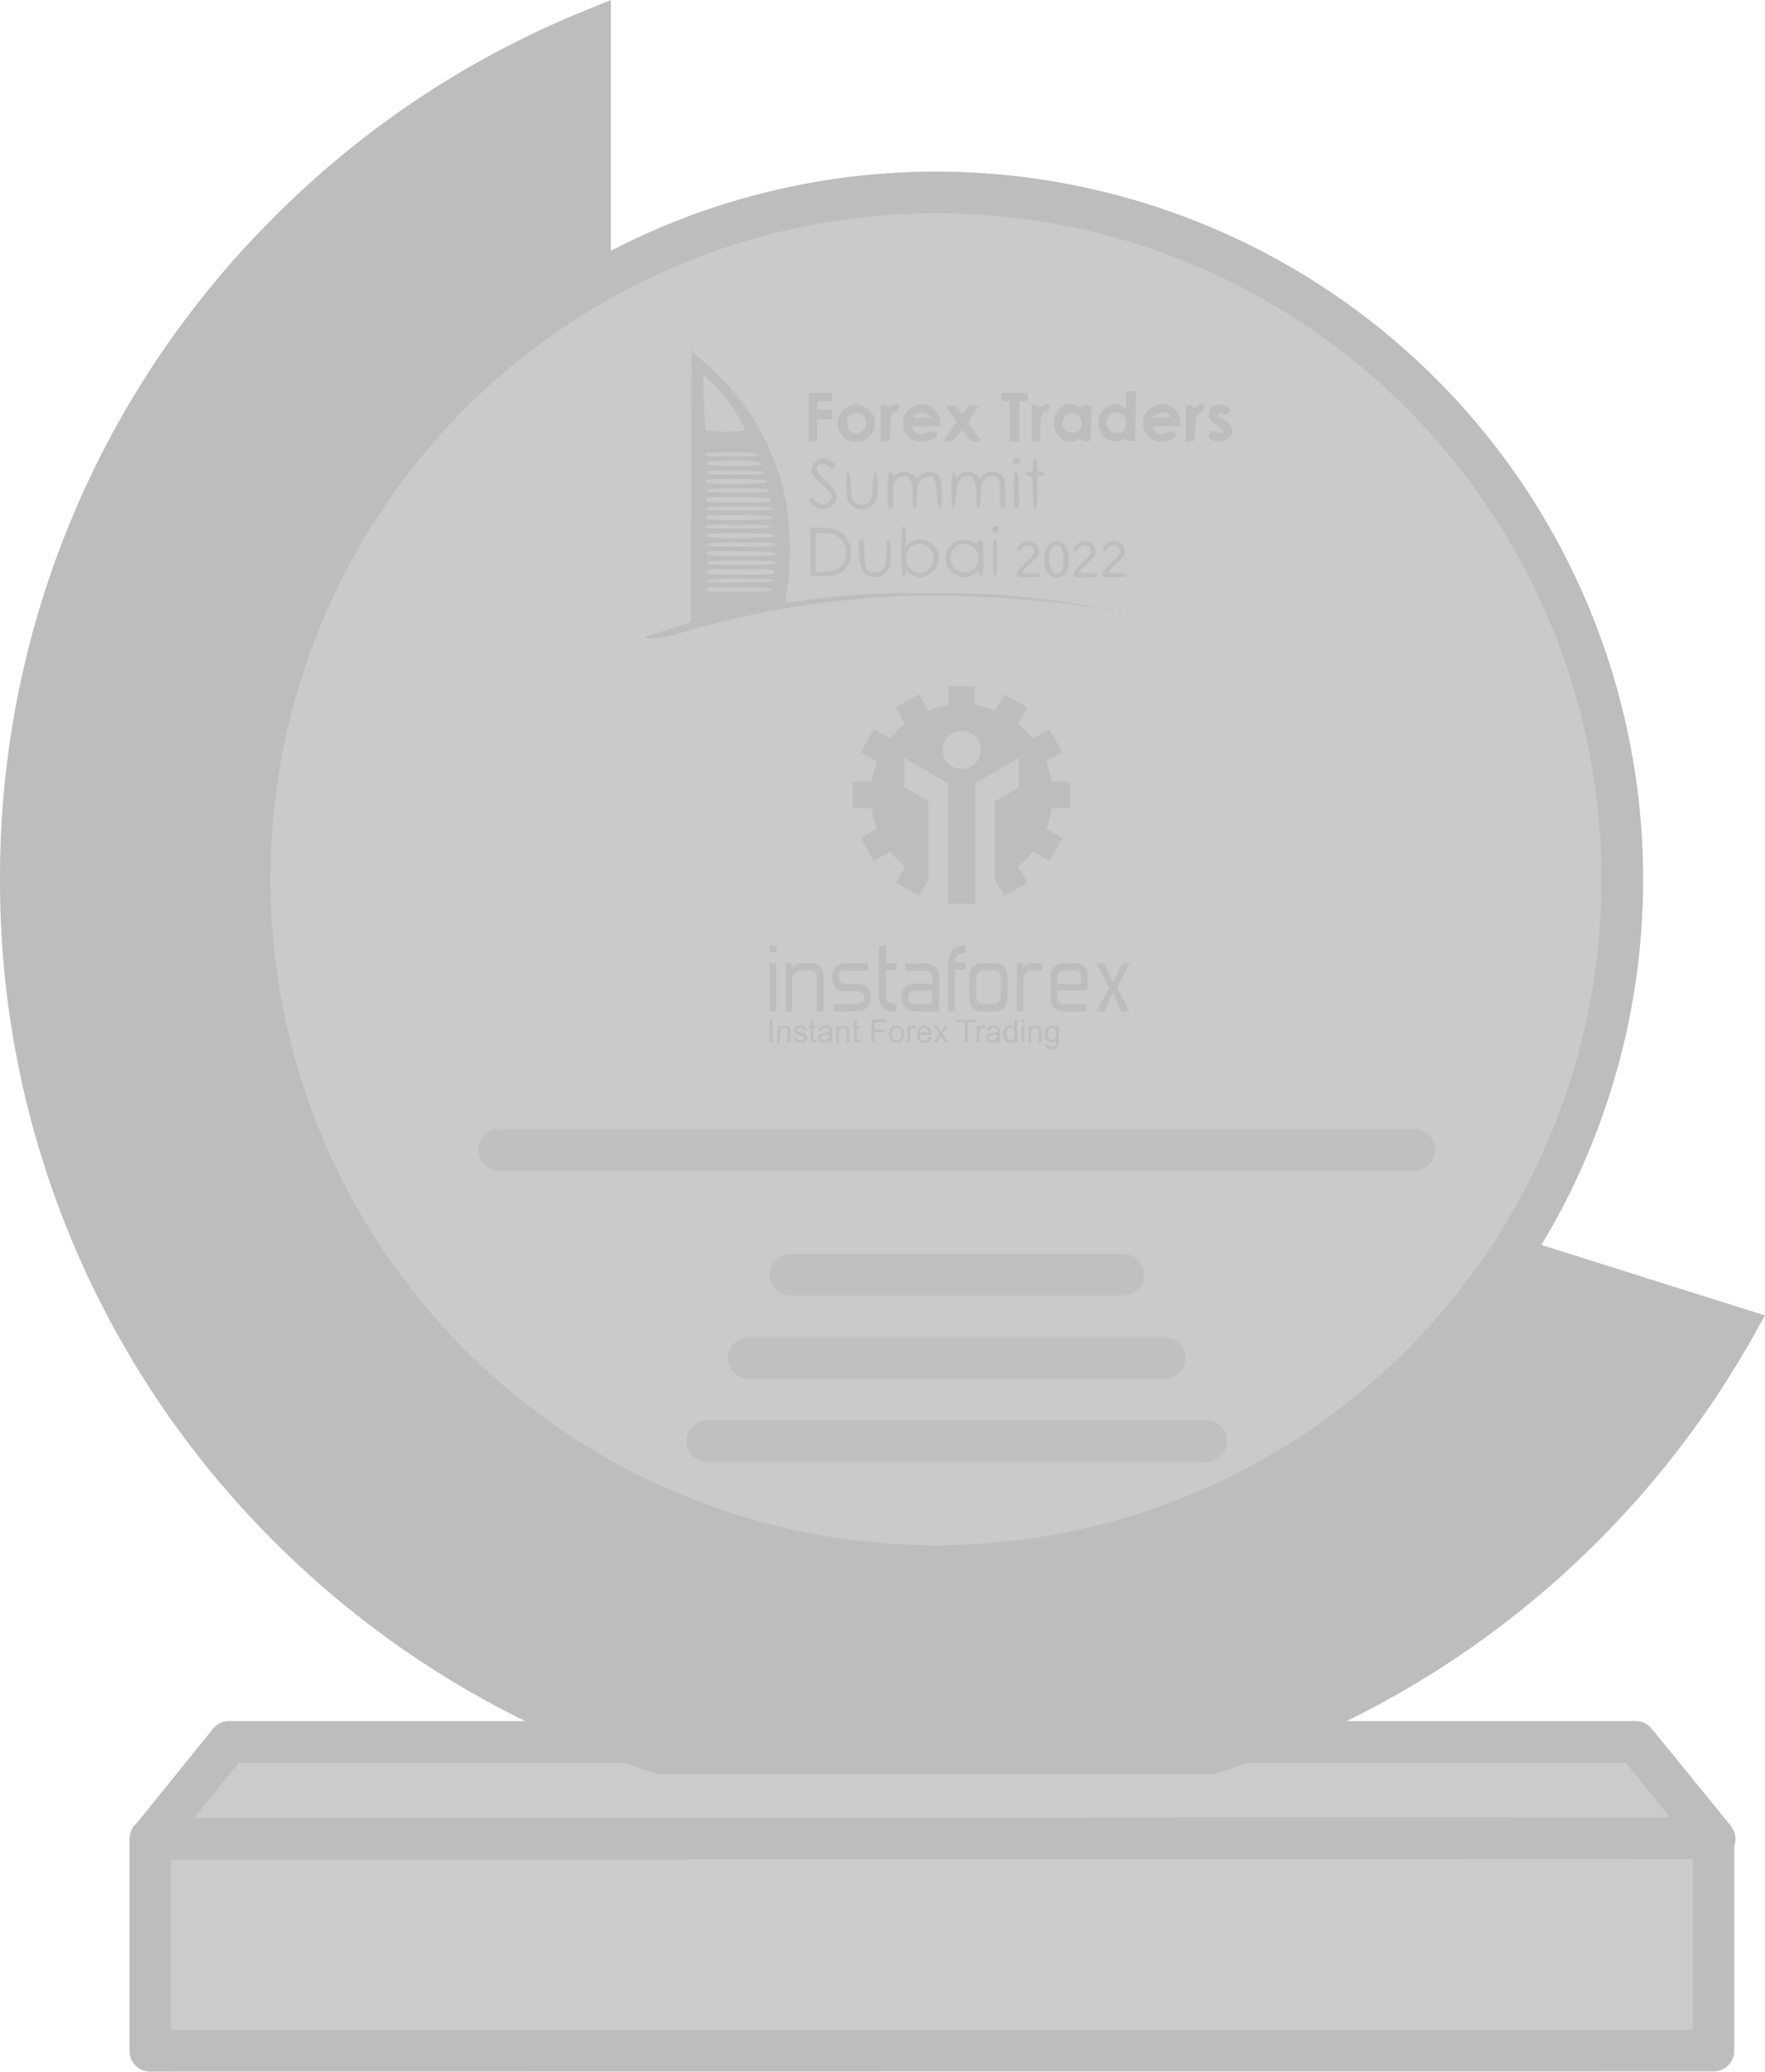 <svg xmlns="http://www.w3.org/2000/svg" width="42.433" height="49.774" viewBox="0 0 42.433 49.774">
  <g id="_30" data-name="30" transform="translate(0.5 0.744)">
    <path id="Контур_22615" data-name="Контур 22615" d="M2027,2780.726h33.822l1.895,2.332h-37.6Z" transform="translate(-2021.999 -2739.619)" fill="#cbcbcb"/>
    <path id="Контур_22615_-_Рамка" data-name="Контур 22615 - Рамка" d="M2027,2780.226h33.822a.5.5,0,0,1,.388.185l1.9,2.332a.5.5,0,0,1-.388.815h-37.6a.5.5,0,0,1-.389-.815l1.888-2.332A.5.5,0,0,1,2027,2780.226Zm33.583,1h-33.345l-1.078,1.332h35.505Z" transform="translate(-2021.999 -2739.619)" fill="#bdbdbd"/>
    <path id="Контур_22616" data-name="Контур 22616" d="M2025.112,2783.058v5.091l37.581-.005v-5.106Z" transform="translate(-2021.999 -2739.619)" fill="#cbcbcb"/>
    <path id="Контур_22616_-_Рамка" data-name="Контур 22616 - Рамка" d="M2062.694,2782.538a.5.5,0,0,1,.5.5v5.106a.5.5,0,0,1-.5.5l-37.582.005a.5.5,0,0,1-.5-.5v-5.091a.5.5,0,0,1,.5-.5l37.582-.021Zm-.5,5.106v-4.106l-36.582.02v4.091Z" transform="translate(-2021.999 -2739.619)" fill="#bdbdbd"/>
    <path id="Контур_22657" data-name="Контур 22657" d="M17,0A17,17,0,1,1,0,17,17,17,0,0,1,17,0Z" transform="translate(5.001 3.381)" fill="#cacaca"/>
    <path id="Контур_22657_-_Рамка" data-name="Контур 22657 - Рамка" d="M17,1A16,16,0,0,0,5.686,28.314,16,16,0,0,0,28.314,5.686,15.9,15.9,0,0,0,17,1m0-1A17,17,0,1,1,0,17,17,17,0,0,1,17,0Z" transform="translate(5.001 3.381)" fill="#bdbdbd"/>
    <path id="Вычитание_34" data-name="Вычитание 34" d="M-1912.407,43.952h-13.185a22.053,22.053,0,0,1-8.965-5.444A21.856,21.856,0,0,1-1941,22.951a21.856,21.856,0,0,1,6.444-15.556,21.9,21.9,0,0,1,7.242-4.824V8.127A17.044,17.044,0,0,0-1936,22.951a17.019,17.019,0,0,0,17,17,16.961,16.961,0,0,0,14.276-7.778l4.919,1.549a22.122,22.122,0,0,1-3.638,4.786,22.043,22.043,0,0,1-8.963,5.444Z" transform="translate(1941 -2.57)" fill="#bdbdbd" stroke="#bdbdbd" stroke-width="1"/>
    <g id="Forex-Traders-Dubai-2022" transform="translate(-6.688 227.971)">
      <path id="Контур_22617" data-name="Контур 22617" d="M22.806-217.139l-.007,3.381-.526.16c-.29.087-.55.173-.576.19s.037.03.19.03a2.445,2.445,0,0,0,.733-.15,21.458,21.458,0,0,1,7.092-.853c.849.04,1.862.133,2.452.22.183.027.356.05.386.047a16.017,16.017,0,0,0-2.089-.286c-.493-.043-.976-.06-2.015-.06a17.425,17.425,0,0,0-2.812.153c-.3.037-.55.06-.556.053a2.1,2.1,0,0,1,.043-.36,7.54,7.54,0,0,0-.02-1.975,5.889,5.889,0,0,0-2.075-3.5c-.167-.14-.19-.177-.2-.3C22.816-220.46,22.809-219,22.806-217.139Zm.76-2.1a4.027,4.027,0,0,1,.533.849c0,.033-.1.043-.463.043a2.489,2.489,0,0,1-.483-.027c-.007-.013-.027-.316-.04-.673l-.023-.65.147.12A3.2,3.2,0,0,1,23.565-219.234Zm.833,1.442c0,.043-.09.05-.616.05s-.616-.007-.616-.05.09-.05.616-.05S24.4-217.835,24.4-217.792Zm.06.19a.133.133,0,0,1,.04.067,7.243,7.243,0,0,1-1.316-.007c-.053-.083.047-.1.63-.1A2.163,2.163,0,0,1,24.458-217.6Zm.1.25c.01.033-.143.043-.69.043-.606,0-.7-.007-.7-.05s.09-.05.69-.043C24.368-217.4,24.545-217.382,24.558-217.352Zm.057.21c0,.043-.1.05-.7.06a4.64,4.64,0,0,1-.73-.023c-.09-.09.03-.1.72-.1C24.511-217.192,24.615-217.186,24.615-217.142Zm.063.217c.017.043-.08.05-.746.05s-.766-.007-.766-.05.107-.05.746-.05S24.661-216.969,24.678-216.926Zm.047.223c.01.057-.043.06-.773.06-.633,0-.786-.01-.786-.043a.11.11,0,0,1,.023-.07c.013-.01.36-.017.773-.013C24.648-216.759,24.715-216.753,24.724-216.7Zm.04.21c0,.043-.11.05-.8.05s-.8-.007-.8-.05.11-.05.8-.05S24.764-216.536,24.764-216.493Zm.017.217c0,.043-.113.05-.78.06a5.7,5.7,0,0,1-.813-.023c-.09-.09.03-.1.8-.1C24.668-216.326,24.781-216.32,24.781-216.276Zm.017.217a4.263,4.263,0,0,1-.816.043c-.716.007-.816,0-.816-.043s.1-.05.816-.043A4.266,4.266,0,0,1,24.8-216.06Zm.017.217c0,.043-.113.05-.8.06a5.924,5.924,0,0,1-.829-.023c-.09-.09.03-.1.819-.1C24.7-215.893,24.814-215.887,24.814-215.843Zm.017.217c0,.043-.113.05-.833.05s-.833-.007-.833-.05.113-.05.833-.05S24.831-215.67,24.831-215.627Zm-.017.217c0,.043-.113.05-.816.05-.753,0-.816,0-.826-.06s.04-.057.816-.05C24.7-215.46,24.814-215.453,24.814-215.41Zm.017.217c0,.043-.113.05-.833.05s-.833-.007-.833-.05.113-.05.833-.05S24.831-215.237,24.831-215.194Zm-.033.217c0,.063-.023.067-.8.067a4.575,4.575,0,0,1-.819-.033c-.053-.087.05-.1.819-.1S24.8-215.04,24.8-214.977Zm-.007.207c-.013.033-.213.047-.819.053-.7.007-.806,0-.806-.043s.11-.05.819-.05C24.625-214.811,24.8-214.8,24.791-214.771Zm-.043.227c0,.043-.11.05-.783.05-.723,0-.783,0-.793-.06s.037-.057.783-.05C24.635-214.594,24.748-214.587,24.748-214.544Z" transform="translate(0 0)" fill="#bdbdbd"/>
      <path id="Контур_22618" data-name="Контур 22618" d="M349.629-187.8v.2l-.1-.053a.317.317,0,0,0-.356.017.472.472,0,0,0-.01.779.454.454,0,0,0,.393.013c.033-.033.047-.033.07,0a.135.135,0,0,0,.123.033l.1-.01.01-.593.007-.59h-.233Zm-.123.336c.1.053.123.093.123.227a.209.209,0,0,1-.217.237.249.249,0,0,1-.007-.5A.308.308,0,0,1,349.505-187.464Z" transform="translate(-316.369 -31.308)" fill="#bdbdbd"/>
      <path id="Контур_22619" data-name="Контур 22619" d="M140-186.417v.583h.2v-.533h.366v-.233h-.183c-.18,0-.183,0-.183-.1s0-.1.183-.1.183,0,.183-.1v-.1H140Z" transform="translate(-114.369 -32.274)" fill="#bdbdbd"/>
      <path id="Контур_22620" data-name="Контур 22620" d="M279-186.9c0,.09.01.1.1.1h.1v.966h.233v-.966h.1c.09,0,.1-.01.1-.1v-.1H279Z" transform="translate(-248.739 -32.274)" fill="#bdbdbd"/>
      <path id="Контур_22621" data-name="Контур 22621" d="M161.4-178.807a.454.454,0,0,0-.1.783.4.4,0,0,0,.266.07.332.332,0,0,0,.3-.11.342.342,0,0,0,.137-.27.4.4,0,0,0-.24-.453A.356.356,0,0,0,161.4-178.807Zm.243.173a.271.271,0,0,1,.127.12.238.238,0,0,1-.2.36.208.208,0,0,1-.223-.23c0-.137.02-.177.117-.23C161.551-178.657,161.551-178.657,161.648-178.634Z" transform="translate(-134.791 -40.154)" fill="#bdbdbd"/>
      <path id="Контур_22622" data-name="Контур 22622" d="M192.273-178.942c-.04.027-.073.033-.073.017s-.043-.037-.1-.037H192v.869l.11-.01.107-.01.01-.266c.01-.353.027-.416.11-.416a.108.108,0,0,0,.093-.077C192.48-179,192.406-179.036,192.273-178.942Z" transform="translate(-164.637 -40.012)" fill="#bdbdbd"/>
      <path id="Контур_22623" data-name="Контур 22623" d="M208.449-178.758a.431.431,0,0,0-.233.456.338.338,0,0,0,.14.283c.12.11.133.113.333.1s.35-.083.35-.16-.153-.09-.253-.04a.264.264,0,0,1-.34-.087l-.047-.073h.706v-.11A.452.452,0,0,0,208.449-178.758Zm.373.213c.06.067.057.067-.167.067s-.227,0-.167-.067a.237.237,0,0,1,.167-.067A.237.237,0,0,1,208.822-178.545Z" transform="translate(-180.31 -40.196)" fill="#bdbdbd"/>
      <path id="Контур_22624" data-name="Контур 22624" d="M301.24-178.868c-.04.027-.073.033-.073.017s-.037-.037-.083-.037H301v.866h.2v-.263c0-.31.037-.436.13-.436a.121.121,0,0,0,.087-.167C301.386-178.935,301.326-178.928,301.24-178.868Z" transform="translate(-270.006 -40.086)" fill="#bdbdbd"/>
      <path id="Контур_22625" data-name="Контур 22625" d="M317.142-178.866a.481.481,0,0,0-.157.133.5.5,0,0,0,.09.68.5.5,0,0,0,.413.013c.033-.033.047-.033.07,0a.135.135,0,0,0,.123.033l.1-.01.01-.426.01-.423h-.12c-.063,0-.117.013-.117.03s-.053.01-.117-.017A.338.338,0,0,0,317.142-178.866Zm.333.237a.261.261,0,0,1,.033.356.228.228,0,0,1-.356-.033.184.184,0,0,1-.037-.2.288.288,0,0,1,.233-.193A.326.326,0,0,1,317.475-178.629Z" transform="translate(-285.368 -40.109)" fill="#bdbdbd"/>
      <path id="Контур_22626" data-name="Контур 22626" d="M381.45-178.826a.671.671,0,0,0-.177.173.464.464,0,0,0,.173.616.6.6,0,0,0,.51-.027c.107-.083.11-.11.01-.153a.167.167,0,0,0-.17.013.29.29,0,0,1-.17.03c-.083-.02-.183-.107-.183-.157a.979.979,0,0,1,.336-.03h.34l-.02-.15a.359.359,0,0,0-.246-.336A.412.412,0,0,0,381.45-178.826Zm.363.167c.12.067.063.1-.16.1l-.227,0,.08-.063A.273.273,0,0,1,381.813-178.66Z" transform="translate(-347.552 -40.115)" fill="#bdbdbd"/>
      <path id="Контур_22627" data-name="Контур 22627" d="M412.273-178.868c-.04.027-.073.033-.073.017s-.043-.037-.1-.037H412v.869l.11-.01.107-.01.017-.316c.017-.293.023-.316.1-.356.093-.043.15-.13.12-.177S412.36-178.928,412.273-178.868Z" transform="translate(-377.308 -40.086)" fill="#bdbdbd"/>
      <path id="Контур_22628" data-name="Контур 22628" d="M428.589-178.57a.284.284,0,0,0-.11.123c-.057.123,0,.237.19.356.087.053.157.113.157.133,0,.047-.15.063-.193.02s-.117-.043-.16.037c-.1.18.306.273.483.11.153-.143.093-.326-.15-.45-.07-.037-.13-.083-.13-.1,0-.053.063-.07.137-.033.057.03.08.027.133-.02s.063-.06,0-.12A.376.376,0,0,0,428.589-178.57Z" transform="translate(-393.218 -40.402)" fill="#bdbdbd"/>
      <path id="Контур_22629" data-name="Контур 22629" d="M238.033-177.983a1.686,1.686,0,0,0,.133.2l.137.18-.153.213a1.577,1.577,0,0,0-.15.233c0,.01.05.02.113.02.093,0,.127-.023.2-.133a.465.465,0,0,1,.113-.133.53.53,0,0,1,.113.133c.08.11.113.133.21.133.063,0,.113-.01.113-.023a1.265,1.265,0,0,0-.127-.19c-.07-.093-.14-.19-.153-.213s.03-.117.11-.233l.137-.19-.123-.01c-.077-.007-.13.007-.147.033s-.05.073-.077.11c-.05.067-.053.063-.137-.043a.226.226,0,0,0-.2-.107C238.083-178,238.033-177.993,238.033-177.983Z" transform="translate(-209.105 -40.975)" fill="#bdbdbd"/>
      <path id="Контур_22630" data-name="Контур 22630" d="M140.579-139.866a.326.326,0,0,0-.18.24c0,.11.073.217.24.346a.979.979,0,0,1,.213.223c.047.083.047.1,0,.173-.093.143-.253.137-.386-.02-.033-.043-.067-.053-.1-.033s-.033.043.01.11a.346.346,0,0,0,.516.073.233.233,0,0,0,.1-.223c0-.13-.017-.153-.233-.356s-.277-.31-.193-.393c.06-.06.163-.047.25.03.063.06.083.067.127.03.06-.05.023-.113-.12-.187A.235.235,0,0,0,140.579-139.866Z" transform="translate(-114.702 -77.81)" fill="#bdbdbd"/>
      <path id="Контур_22631" data-name="Контур 22631" d="M287.394-139.823a.091.091,0,0,0,.01.09.094.094,0,0,0,.153-.06A.086.086,0,0,0,287.394-139.823Z" transform="translate(-256.847 -77.832)" fill="#bdbdbd"/>
      <path id="Контур_22632" data-name="Контур 22632" d="M297.164-138.85c0,.137-.007.15-.083.15-.107,0-.113.09-.007.107.07.01.073.023.083.383.007.3.017.376.057.376s.05-.07.05-.383v-.383h.083c.053,0,.083-.02.083-.05s-.03-.05-.083-.05c-.077,0-.083-.013-.083-.15,0-.11-.013-.15-.05-.15S297.164-138.96,297.164-138.85Z" transform="translate(-266.137 -78.675)" fill="#bdbdbd"/>
      <path id="Контур_22633" data-name="Контур 22633" d="M167.08-129.65c.01.323.017.353.1.436a.38.38,0,0,0,.63-.153c.053-.2.03-.616-.033-.616-.04,0-.053.067-.067.323-.017.356-.047.41-.22.446a.2.2,0,0,1-.193-.06c-.083-.07-.093-.1-.11-.4-.017-.25-.03-.323-.067-.323S167.07-129.937,167.08-129.65Z" transform="translate(-140.544 -87.376)" fill="#bdbdbd"/>
      <path id="Контур_22634" data-name="Контур 22634" d="M197.023-130.023a2.17,2.17,0,0,0-.023.433c0,.386,0,.41.067.41s.067-.023.067-.3.007-.31.083-.386a.21.21,0,0,1,.19-.073c.15.013.193.117.193.466,0,.227.01.293.047.293s.05-.077.06-.3c.013-.283.02-.313.107-.383a.327.327,0,0,1,.17-.08c.14,0,.177.077.2.433.02.25.037.333.07.333s.047-.07.047-.316c0-.333-.043-.49-.15-.53a.4.4,0,0,0-.37.057l-.09.077-.077-.077a.339.339,0,0,0-.393-.027c-.07.047-.08.047-.1,0S197.06-130.06,197.023-130.023Z" transform="translate(-169.471 -87.329)" fill="#bdbdbd"/>
      <path id="Контур_22635" data-name="Контур 22635" d="M243-129.607c0,.343.01.433.047.433s.05-.077.06-.283c.02-.313.077-.436.213-.47.213-.053.28.067.28.506,0,.187.01.247.047.247s.05-.073.06-.3c.013-.257.023-.31.093-.383a.221.221,0,0,1,.313-.03c.04.04.053.127.053.383,0,.306,0,.33.067.33s.067-.023.067-.3c0-.443-.067-.566-.306-.57a.323.323,0,0,0-.217.08l-.093.08-.073-.08a.331.331,0,0,0-.423-.01l-.087.067v-.067c0-.04-.02-.07-.05-.07S243-129.97,243-129.607Z" transform="translate(-213.938 -87.336)" fill="#bdbdbd"/>
      <path id="Контур_22636" data-name="Контур 22636" d="M288.023-129.99a2.245,2.245,0,0,0-.023.436c0,.39,0,.41.067.41s.067-.017.06-.423C288.117-129.957,288.093-130.06,288.023-129.99Z" transform="translate(-257.439 -87.365)" fill="#bdbdbd"/>
      <path id="Контур_22637" data-name="Контур 22637" d="M207-90.4c0,.51.007.6.05.6.027,0,.05-.03.05-.067,0-.06.007-.06.12.017a.486.486,0,0,0,.227.083.51.51,0,0,0,.453-.443.453.453,0,0,0-.69-.39l-.11.067v-.233c0-.187-.01-.233-.05-.233S207-90.91,207-90.4Zm.67-.07a.347.347,0,0,1-.12.57.309.309,0,0,1-.366-.107.334.334,0,0,1-.033-.393.28.28,0,0,1,.293-.167A.283.283,0,0,1,207.67-90.47Z" transform="translate(-179.137 -125.076)" fill="#bdbdbd"/>
      <path id="Контур_22638" data-name="Контур 22638" d="M272.16-90.95c-.027.067.013.117.09.117.047,0,.063-.023.063-.083S272.3-91,272.247-91A.1.1,0,0,0,272.16-90.95Z" transform="translate(-242.119 -125.076)" fill="#bdbdbd"/>
      <path id="Контур_22639" data-name="Контур 22639" d="M141-89.417v.583h.293c.336,0,.48-.053.593-.227a.6.6,0,0,0-.3-.9,1.7,1.7,0,0,0-.356-.037H141Zm.616-.4a.481.481,0,0,1,.217.6c-.057.173-.19.253-.466.276l-.233.02v-.943h.183A.944.944,0,0,1,141.616-89.82Z" transform="translate(-115.336 -126.043)" fill="#bdbdbd"/>
      <path id="Контур_22640" data-name="Контур 22640" d="M175.989-80.947a1.775,1.775,0,0,0,.073.676.378.378,0,0,0,.6.033c.08-.093.087-.127.087-.433,0-.27-.01-.33-.05-.33s-.05.05-.05.263a1.512,1.512,0,0,1-.037.363.261.261,0,0,1-.31.153c-.15-.037-.187-.13-.187-.47,0-.257-.01-.31-.05-.31A.087.087,0,0,0,175.989-80.947Z" transform="translate(-149.149 -134.743)" fill="#bdbdbd"/>
      <path id="Контур_22641" data-name="Контур 22641" d="M239.366-80.89a.335.335,0,0,0-.133.293.4.4,0,0,0,.233.44.389.389,0,0,0,.406-.01c.157-.08.15-.08.15-.017a.051.051,0,0,0,.05.05c.043,0,.05-.07.05-.433s-.007-.433-.05-.433a.08.08,0,0,0-.07.05c-.017.043-.03.043-.113,0a.679.679,0,0,0-.25-.05A.331.331,0,0,0,239.366-80.89Zm.516.073a.311.311,0,0,1,.093.4.331.331,0,0,1-.59.04A.335.335,0,0,1,239.883-80.817Z" transform="translate(-210.295 -134.743)" fill="#bdbdbd"/>
      <path id="Контур_22642" data-name="Контур 22642" d="M273-80.567c0,.363.007.433.05.433s.05-.07.05-.433-.007-.433-.05-.433S273-80.93,273-80.567Z" transform="translate(-242.939 -134.743)" fill="#bdbdbd"/>
      <path id="Контур_22643" data-name="Контур 22643" d="M290.083-80.012A.269.269,0,0,0,290-79.9c0,.06.1.037.133-.033a.167.167,0,0,1,.267,0c.053.107.043.127-.183.346-.137.133-.217.237-.217.283,0,.07.013.073.283.073.23,0,.283-.01.283-.05s-.047-.05-.216-.05c-.12,0-.217-.013-.217-.03a1.069,1.069,0,0,1,.2-.2c.17-.15.2-.19.2-.286A.256.256,0,0,0,290.083-80.012Z" transform="translate(-259.373 -135.614)" fill="#bdbdbd"/>
      <path id="Контур_22644" data-name="Контур 22644" d="M310.157-80.075a.522.522,0,0,0-.157.41c0,.283.1.42.3.42.157,0,.25-.1.283-.3C310.65-79.938,310.416-80.225,310.157-80.075Zm.276.15a.975.975,0,0,1,.033.283c0,.153-.013.21-.067.263-.077.077-.1.08-.18.023a.608.608,0,0,1-.047-.6.143.143,0,0,1,.13-.057A.113.113,0,0,1,310.433-79.925Z" transform="translate(-278.706 -135.599)" fill="#bdbdbd"/>
      <path id="Контур_22645" data-name="Контур 22645" d="M331.083-80.012A.269.269,0,0,0,331-79.9c0,.06.1.037.133-.033a.167.167,0,0,1,.267,0c.053.107.043.127-.183.346-.137.133-.217.237-.217.283,0,.07.013.073.283.073.23,0,.283-.01.283-.05s-.047-.05-.217-.05c-.12,0-.217-.013-.217-.03a1.069,1.069,0,0,1,.2-.2c.17-.15.2-.19.2-.286A.256.256,0,0,0,331.083-80.012Z" transform="translate(-299.007 -135.614)" fill="#bdbdbd"/>
      <path id="Контур_22646" data-name="Контур 22646" d="M352.083-80.012A.269.269,0,0,0,352-79.9c0,.06.1.037.133-.033a.167.167,0,0,1,.267,0c.053.107.043.127-.183.346-.137.133-.217.237-.217.283,0,.07.013.073.283.073.23,0,.283-.01.283-.05s-.047-.05-.217-.05c-.12,0-.217-.013-.217-.03a1.069,1.069,0,0,1,.2-.2c.17-.15.2-.19.2-.286A.256.256,0,0,0,352.083-80.012Z" transform="translate(-319.307 -135.614)" fill="#bdbdbd"/>
      <path id="Контур_22647" data-name="Контур 22647" d="M350.881-31.783a.342.342,0,0,0,.117,0c.03-.01,0-.017-.06-.017S350.848-31.793,350.881-31.783Z" transform="translate(-318.212 -182.304)" fill="#bdbdbd"/>
      <path id="Контур_22648" data-name="Контур 22648" d="M357.5-30.783a.176.176,0,0,0,.083,0c.02-.01,0-.017-.043-.017S357.473-30.793,357.5-30.783Z" transform="translate(-324.61 -183.271)" fill="#bdbdbd"/>
      <path id="Контур_22649" data-name="Контур 22649" d="M362.827-29.783a.252.252,0,0,0,.1,0c.02-.01,0-.017-.06-.017S362.794-29.793,362.827-29.783Z" transform="translate(-329.758 -184.238)" fill="#bdbdbd"/>
      <path id="Контур_22650" data-name="Контур 22650" d="M368.5-28.783a.176.176,0,0,0,.083,0c.02-.01,0-.017-.043-.017S368.473-28.793,368.5-28.783Z" transform="translate(-335.244 -185.204)" fill="#bdbdbd"/>
      <path id="Контур_22651" data-name="Контур 22651" d="M373.5-27.783a.176.176,0,0,0,.083,0c.02-.01,0-.017-.043-.017S373.473-27.793,373.5-27.783Z" transform="translate(-340.077 -186.171)" fill="#bdbdbd"/>
      <path id="Контур_22652" data-name="Контур 22652" d="M379.363-26.9a.068.068,0,0,0,.063,0c.013-.01-.007-.02-.043-.017S379.336-26.909,379.363-26.9Z" transform="translate(-345.744 -187.022)" fill="#bdbdbd"/>
    </g>
    <g id="instaforex_logo_1.cdr" transform="translate(11.619 18.507)">
      <path id="Контур_21398" data-name="Контур 21398" d="M2.3,1928h.635v.453a2.154,2.154,0,0,1,.489.131l.225-.391.551.317-.226.392a2.214,2.214,0,0,1,.358.358l.392-.227.317.55-.391.225a2.2,2.2,0,0,1,.13.488h.453v.636H4.78a2.2,2.2,0,0,1-.131.488l.392.226-.317.55-.393-.227a2.2,2.2,0,0,1-.357.358l.226.391-.557.322-.227-.392v-1.885l.577-.332v-.706l-1.029.594H2.945v.01h0l0,0v2.894H2.292v-2.894l0,0h0v-.01H2.273l-1.03-.594v.706l.577.332v1.885l-.227.394-.559-.324.226-.391a2.246,2.246,0,0,1-.358-.358l-.392.227-.317-.55.391-.226a2.2,2.2,0,0,1-.13-.488H0v-.636H.453a2.2,2.2,0,0,1,.13-.488l-.391-.225.317-.55.392.227a2.214,2.214,0,0,1,.358-.358l-.226-.392.55-.317.226.391a2.154,2.154,0,0,1,.489-.131Zm.317,1.073a.458.458,0,1,1-.458.458A.459.459,0,0,1,2.616,1929.073Z" transform="translate(8.383 -1930.763)" fill="#bdbdbd" fill-rule="evenodd"/>
      <g id="Сгруппировать_275" data-name="Сгруппировать 275" transform="translate(1.893 3.246)">
        <path id="Контур_21399" data-name="Контур 21399" d="M6160.172,2227.161H6160V2227h.169Zm-.008,1.424H6160v-1.158h.164Zm.371-1.018a.2.2,0,0,1,.1-.105.339.339,0,0,1,.155-.035H6161a.28.28,0,0,1,.226.086.4.4,0,0,1,.073.264v.809h-.158v-.782q0-.2-.191-.2h-.186c-.147,0-.221.079-.221.237v.747h-.158v-1.158h.145Zm1.006,1.018v-.175h.538a.238.238,0,0,0,.138-.038.128.128,0,0,0,.056-.115.146.146,0,0,0-.047-.118.2.2,0,0,0-.133-.04h-.264q-.326,0-.326-.344a.319.319,0,0,1,.09-.244.342.342,0,0,1,.241-.083h.538v.177h-.56a.13.13,0,0,0-.148.145.188.188,0,0,0,.04.132.174.174,0,0,0,.133.042h.25a.359.359,0,0,1,.266.083.347.347,0,0,1,.081.25.3.3,0,0,1-.1.245.374.374,0,0,1-.25.082Zm1.515,0h-.027a.346.346,0,0,1-.4-.393v-1.177h.175v.414h.252v.162h-.258v.612c0,.138.084.207.253.207Zm1.02,0h-.582a.322.322,0,0,1-.234-.086.329.329,0,0,1-.088-.247.318.318,0,0,1,.092-.247.347.347,0,0,1,.25-.086h.4v-.1a.24.24,0,0,0-.045-.159.18.18,0,0,0-.146-.054h-.465v-.175h.463a.329.329,0,0,1,.277.108.462.462,0,0,1,.083.292Zm-.164-.175v-.317h-.431a.141.141,0,0,0-.106.039.164.164,0,0,0-.039.122.151.151,0,0,0,.042.12.156.156,0,0,0,.1.036Zm.8-.833h-.258v1.008h-.162v-1.123q0-.462.409-.462h.016v.177c-.168,0-.255.079-.258.237h.253Zm.694-.15c.21,0,.315.119.315.354v.441a.4.4,0,0,1-.083.273.311.311,0,0,1-.241.09h-.282a.3.3,0,0,1-.238-.09.413.413,0,0,1-.077-.273v-.441c0-.236.108-.354.324-.354Zm-.248.175c-.129,0-.194.075-.194.223v.368a.251.251,0,0,0,.045.164.176.176,0,0,0,.144.053h.209q.2,0,.2-.229v-.365c0-.143-.062-.215-.188-.215Zm1.4,0h-.229a.216.216,0,0,0-.168.063.268.268,0,0,0-.058.187v.734h-.159v-1.158h.146l0,.148a.167.167,0,0,1,.094-.112.465.465,0,0,1,.2-.036h.171Zm.783-.175a.287.287,0,0,1,.231.086.394.394,0,0,1,.073.258v.312h-.726v.151a.335.335,0,0,0,.043.132.134.134,0,0,0,.116.042h.527v.177h-.521a.35.35,0,0,1-.243-.079.314.314,0,0,1-.086-.241v-.486a.311.311,0,0,1,.35-.352Zm.145.352a.216.216,0,0,0-.033-.13.13.13,0,0,0-.112-.044h-.248a.154.154,0,0,0-.175.175v.15h.567Zm1.179-.352-.309.578.3.58h-.194l-.21-.443-.2.443h-.2l.307-.559-.3-.6h.188l.215.468.223-.468Z" transform="translate(-6155.51 -2226.782)" fill="#bdbdbd"/>
        <path id="Контур_21400" data-name="Контур 21400" d="M6160,5689.549V5689h.071v.549Zm.187,0v-.4h.06v.057a.14.14,0,0,1,.124-.065.16.16,0,0,1,.064.013.091.091,0,0,1,.044.034.116.116,0,0,1,.021.049.405.405,0,0,1,0,.066v.244h-.066v-.242a.194.194,0,0,0-.008-.062.065.065,0,0,0-.027-.032.087.087,0,0,0-.046-.012.107.107,0,0,0-.073.027.139.139,0,0,0-.03.1v.217Zm.391-.119.065-.01a.091.091,0,0,0,.031.062.13.13,0,0,0,.138,0,.061.061,0,0,0,.022-.044.042.042,0,0,0-.02-.036.253.253,0,0,0-.067-.022.626.626,0,0,1-.1-.033.1.1,0,0,1-.043-.037.1.1,0,0,1-.014-.054.106.106,0,0,1,.012-.049.1.1,0,0,1,.033-.037.125.125,0,0,1,.042-.02.178.178,0,0,1,.056-.008.225.225,0,0,1,.081.014.115.115,0,0,1,.051.037.14.14,0,0,1,.022.062l-.064.009a.074.074,0,0,0-.026-.048.088.088,0,0,0-.059-.018.106.106,0,0,0-.065.016.046.046,0,0,0-.019.036.036.036,0,0,0,.008.023.05.05,0,0,0,.025.018l.058.018a.667.667,0,0,1,.1.031.107.107,0,0,1,.044.036.1.1,0,0,1,.016.058.113.113,0,0,1-.02.063.127.127,0,0,1-.056.047.206.206,0,0,1-.082.016.181.181,0,0,1-.116-.032A.151.151,0,0,1,6160.578,5689.43Zm.544.059.01.059a.211.211,0,0,1-.05.006.118.118,0,0,1-.056-.012.065.065,0,0,1-.028-.031.243.243,0,0,1-.008-.079v-.229h-.049v-.052h.049v-.1l.066-.041v.138h.065v.052h-.065v.233a.117.117,0,0,0,0,.036.029.029,0,0,0,.011.014.048.048,0,0,0,.022,0Zm.319.011a.261.261,0,0,1-.071.045.2.2,0,0,1-.073.013.138.138,0,0,1-.1-.032.107.107,0,0,1-.034-.082.113.113,0,0,1,.013-.053.1.1,0,0,1,.035-.038.126.126,0,0,1,.047-.023.433.433,0,0,1,.059-.01.591.591,0,0,0,.117-.023c0-.009,0-.015,0-.017a.073.073,0,0,0-.019-.058.106.106,0,0,0-.074-.023.115.115,0,0,0-.069.017.1.1,0,0,0-.033.059l-.064-.009a.176.176,0,0,1,.029-.068.132.132,0,0,1,.059-.041.268.268,0,0,1,.088-.014.225.225,0,0,1,.081.012.1.1,0,0,1,.046.03.105.105,0,0,1,.021.046.369.369,0,0,1,0,.062v.09a.822.822,0,0,0,0,.119.147.147,0,0,0,.017.048h-.069A.133.133,0,0,1,6161.441,5689.5Zm-.006-.15a.512.512,0,0,1-.107.025.224.224,0,0,0-.058.013.052.052,0,0,0-.026.022.061.061,0,0,0-.009.032.058.058,0,0,0,.02.045.085.085,0,0,0,.059.018.129.129,0,0,0,.067-.017.106.106,0,0,0,.043-.047.166.166,0,0,0,.011-.067Zm.169.2v-.4h.059v.057a.14.14,0,0,1,.124-.065.161.161,0,0,1,.064.013.089.089,0,0,1,.044.034.138.138,0,0,1,.021.049.421.421,0,0,1,0,.066v.244h-.066v-.242a.194.194,0,0,0-.008-.062.065.065,0,0,0-.027-.032.087.087,0,0,0-.046-.012.108.108,0,0,0-.073.027.143.143,0,0,0-.03.1v.217Zm.561-.06.009.059a.217.217,0,0,1-.05.006.115.115,0,0,1-.056-.012.063.063,0,0,1-.028-.031.258.258,0,0,1-.008-.079v-.229h-.049v-.052h.049v-.1l.065-.041v.138h.067v.052h-.067v.233a.152.152,0,0,0,0,.036.027.027,0,0,0,.012.014.045.045,0,0,0,.022,0Zm.285.06V5689h.362v.065h-.291v.169h.251v.064h-.251v.25Zm.421-.2a.206.206,0,0,1,.06-.163.189.189,0,0,1,.253.009.209.209,0,0,1,.051.149.275.275,0,0,1-.022.121.161.161,0,0,1-.065.068.193.193,0,0,1-.095.024.172.172,0,0,1-.132-.054A.215.215,0,0,1,6162.872,5689.35Zm.068,0a.172.172,0,0,0,.033.115.108.108,0,0,0,.164,0,.181.181,0,0,0,.032-.117.167.167,0,0,0-.033-.112.105.105,0,0,0-.082-.038.1.1,0,0,0-.082.038A.169.169,0,0,0,6162.939,5689.35Zm.373.2v-.4h.06v.06a.161.161,0,0,1,.042-.055.073.073,0,0,1,.042-.014.127.127,0,0,1,.068.022l-.023.062a.1.1,0,0,0-.048-.014.063.063,0,0,0-.039.014.07.07,0,0,0-.024.037.263.263,0,0,0-.011.078v.208Zm.517-.128.068.009a.169.169,0,0,1-.06.094.181.181,0,0,1-.112.034.174.174,0,0,1-.135-.054.211.211,0,0,1-.05-.15.221.221,0,0,1,.051-.156.179.179,0,0,1,.258,0,.219.219,0,0,1,.049.153v.018h-.29a.152.152,0,0,0,.036.1.108.108,0,0,0,.082.035.1.1,0,0,0,.061-.019A.129.129,0,0,0,6163.829,5689.42Zm-.216-.109h.217a.137.137,0,0,0-.025-.075.106.106,0,0,0-.158-.007A.125.125,0,0,0,6163.612,5689.312Zm.323.237.142-.207-.131-.191h.082l.06.093c.011.019.021.033.027.045l.03-.044.066-.094h.078l-.134.188.145.21h-.081l-.08-.124-.021-.033-.1.156Zm.759,0v-.484h-.177V5689h.425v.065h-.177v.484Zm.284,0v-.4h.06v.06a.161.161,0,0,1,.042-.055.073.073,0,0,1,.042-.014.127.127,0,0,1,.068.022l-.022.062a.1.1,0,0,0-.048-.014.063.063,0,0,0-.039.014.067.067,0,0,0-.024.037.263.263,0,0,0-.011.078v.208Zm.5-.049a.247.247,0,0,1-.071.045.2.2,0,0,1-.072.013.134.134,0,0,1-.1-.032.1.1,0,0,1-.035-.082.113.113,0,0,1,.013-.053.1.1,0,0,1,.034-.038.132.132,0,0,1,.048-.023.406.406,0,0,1,.059-.01.591.591,0,0,0,.117-.023.157.157,0,0,0,0-.017.075.075,0,0,0-.019-.058.11.11,0,0,0-.075-.023.114.114,0,0,0-.069.017.1.1,0,0,0-.032.059l-.064-.009a.157.157,0,0,1,.029-.068.129.129,0,0,1,.058-.041.268.268,0,0,1,.088-.014.23.23,0,0,1,.081.012.109.109,0,0,1,.046.03.117.117,0,0,1,.021.046.456.456,0,0,1,0,.062v.09c0,.063,0,.1,0,.119a.176.176,0,0,0,.017.048h-.069A.143.143,0,0,1,6165.483,5689.5Zm-.006-.15a.5.5,0,0,1-.108.025.22.22,0,0,0-.057.013.053.053,0,0,0-.026.022.061.061,0,0,0-.009.032.058.058,0,0,0,.02.045.085.085,0,0,0,.058.018.132.132,0,0,0,.068-.017.112.112,0,0,0,.043-.047.167.167,0,0,0,.01-.067Zm.421.2v-.051a.121.121,0,0,1-.109.06.149.149,0,0,1-.085-.026.171.171,0,0,1-.061-.073.263.263,0,0,1-.021-.108.293.293,0,0,1,.02-.108.152.152,0,0,1,.058-.074.155.155,0,0,1,.087-.026.122.122,0,0,1,.062.015.133.133,0,0,1,.045.04v-.2h.065v.549Zm-.208-.2a.174.174,0,0,0,.032.115.1.1,0,0,0,.074.038.093.093,0,0,0,.073-.037.168.168,0,0,0,.03-.11.19.19,0,0,0-.031-.12.1.1,0,0,0-.076-.038.091.091,0,0,0-.074.037A.187.187,0,0,0,6165.69,5689.35Zm.374-.272V5689h.065v.078Zm0,.471v-.4h.065v.4Zm.166,0v-.4h.059v.057a.141.141,0,0,1,.124-.065.163.163,0,0,1,.064.013.1.1,0,0,1,.045.034.137.137,0,0,1,.02.049.492.492,0,0,1,0,.066v.244h-.066v-.242a.183.183,0,0,0-.007-.062.064.064,0,0,0-.027-.032.09.09,0,0,0-.046-.012.107.107,0,0,0-.073.027.139.139,0,0,0-.03.1v.217Zm.4.033.063.01a.063.063,0,0,0,.023.044.1.1,0,0,0,.066.019.112.112,0,0,0,.07-.019.087.087,0,0,0,.034-.053.4.4,0,0,0,.005-.086.135.135,0,0,1-.108.052.146.146,0,0,1-.125-.06.237.237,0,0,1-.043-.142.272.272,0,0,1,.02-.1.165.165,0,0,1,.059-.075.155.155,0,0,1,.089-.026.137.137,0,0,1,.114.057v-.048h.062v.344a.331.331,0,0,1-.019.131.14.14,0,0,1-.059.062.207.207,0,0,1-.1.023.179.179,0,0,1-.113-.033A.1.1,0,0,1,6166.635,5689.582Zm.055-.239a.174.174,0,0,0,.03.114.1.1,0,0,0,.077.036.1.1,0,0,0,.076-.036.172.172,0,0,0,.03-.111.168.168,0,0,0-.031-.11.1.1,0,0,0-.152,0A.171.171,0,0,0,6166.689,5689.343Z" transform="translate(-6155.51 -5687.001)" fill="#bdbdbd"/>
      </g>
    </g>
    <path id="Контур_22656" data-name="Контур 22656" d="M.5,0h22a.5.5,0,0,1,0,1H.5a.5.5,0,0,1,0-1Z" transform="translate(11.001 26.381)" fill="silver"/>
    <path id="Контур_22655" data-name="Контур 22655" d="M.5,0h8a.5.5,0,0,1,0,1H.5a.5.5,0,0,1,0-1Z" transform="translate(18.001 29.381)" fill="silver"/>
    <path id="Контур_22654" data-name="Контур 22654" d="M.5,0h10a.5.5,0,0,1,0,1H.5a.5.5,0,0,1,0-1Z" transform="translate(17.001 31.381)" fill="silver"/>
    <path id="Контур_22653" data-name="Контур 22653" d="M.5,0h12a.5.5,0,0,1,0,1H.5a.5.5,0,0,1,0-1Z" transform="translate(16.001 33.381)" fill="silver"/>
  </g>
</svg>
